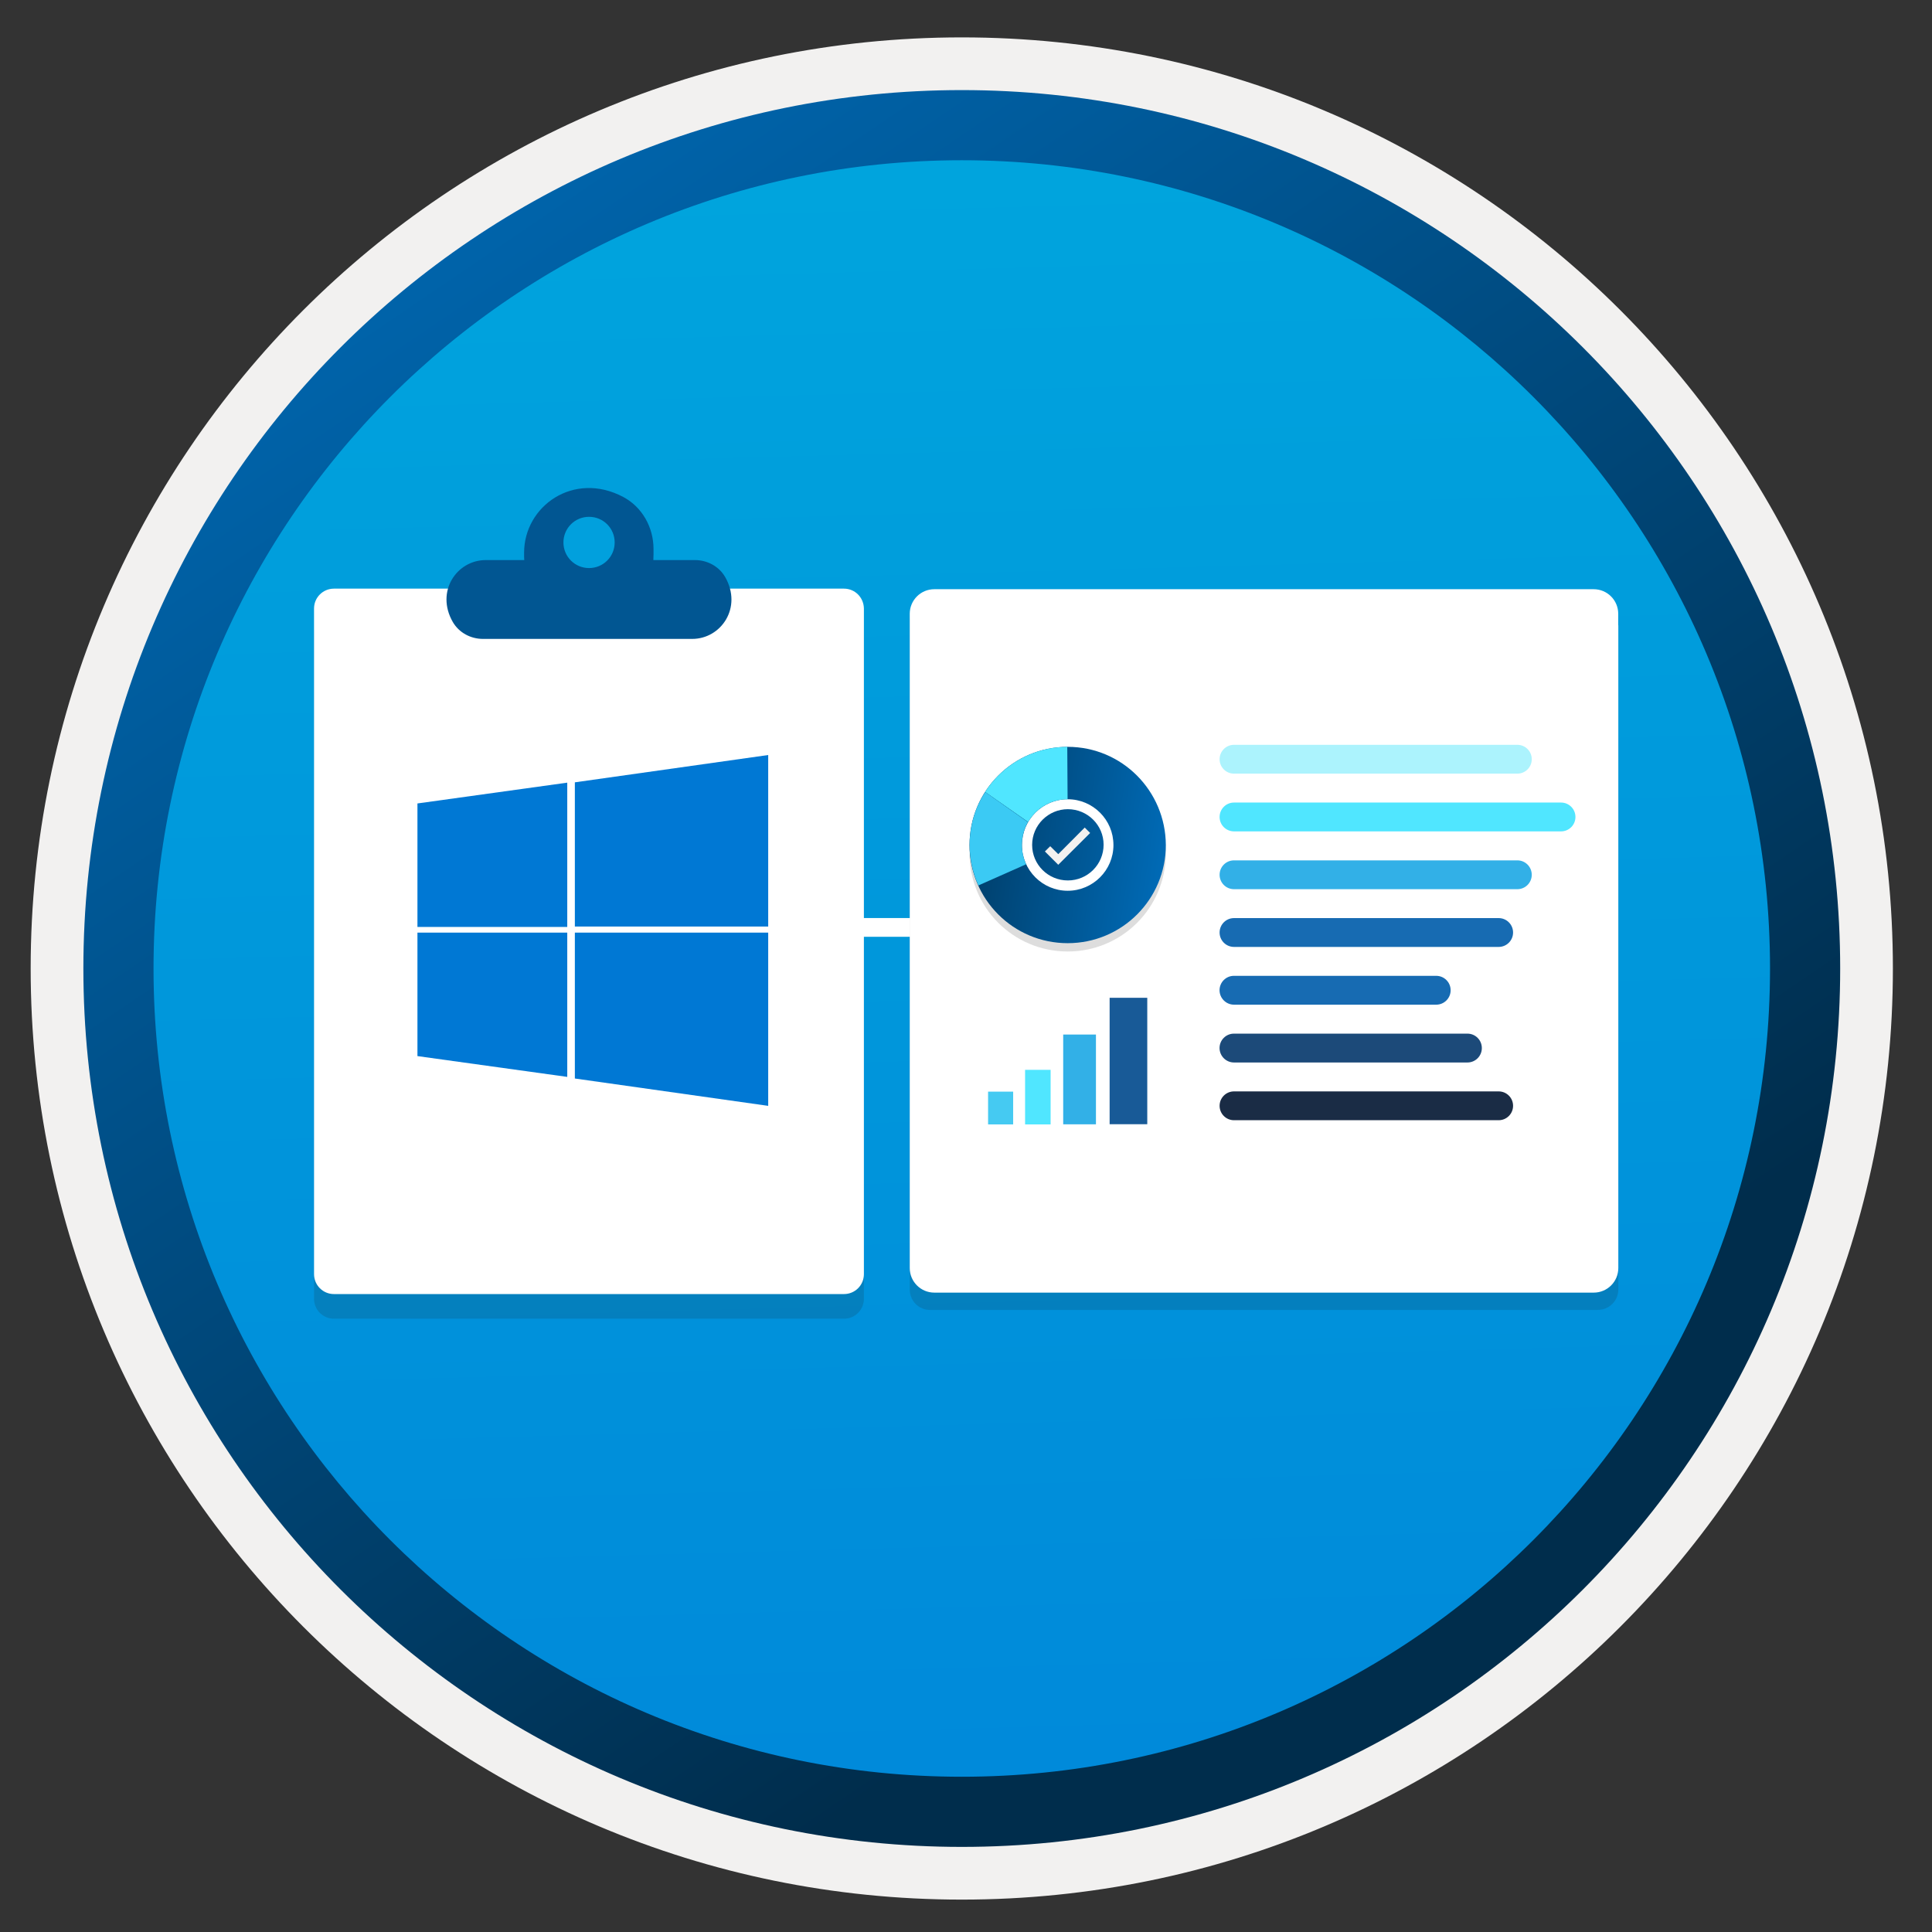 <svg width="103" height="103" viewBox="0 0 103 103" fill="none" xmlns="http://www.w3.org/2000/svg">
<rect x="0" y="0" width="103" height="103" fill="#333333" stroke="none"/>
<path d="M51.275 98.443C25.425 98.443 4.465 77.493 4.465 51.633C4.465 25.773 25.425 4.823 51.275 4.823C77.125 4.823 98.085 25.783 98.085 51.633C98.085 77.483 77.125 98.443 51.275 98.443Z" fill="url(#paint0_linear_629_1364)"/>
<path fill-rule="evenodd" clip-rule="evenodd" d="M97.175 51.633C97.175 76.983 76.625 97.533 51.275 97.533C25.925 97.533 5.375 76.983 5.375 51.633C5.375 26.283 25.925 5.733 51.275 5.733C76.625 5.733 97.175 26.283 97.175 51.633ZM51.275 1.993C78.695 1.993 100.915 24.213 100.915 51.633C100.915 79.053 78.685 101.273 51.275 101.273C23.855 101.273 1.635 79.043 1.635 51.633C1.635 24.213 23.855 1.993 51.275 1.993Z" fill="#F2F1F0"/>
<path fill-rule="evenodd" clip-rule="evenodd" d="M94.365 51.633C94.365 75.433 75.075 94.723 51.275 94.723C27.475 94.723 8.185 75.433 8.185 51.633C8.185 27.833 27.475 8.543 51.275 8.543C75.075 8.543 94.365 27.833 94.365 51.633ZM51.275 4.803C77.135 4.803 98.105 25.773 98.105 51.633C98.105 77.493 77.135 98.463 51.275 98.463C25.415 98.463 4.445 77.493 4.445 51.633C4.445 25.773 25.405 4.803 51.275 4.803Z" fill="url(#paint1_linear_629_1364)"/>
<path opacity="0.15" d="M44.996 32.696H17.803C17.22 32.696 16.742 33.166 16.742 33.758V69.243C16.742 69.826 17.212 70.304 17.803 70.304H44.996C45.579 70.304 46.057 69.835 46.057 69.243V33.758C46.048 33.166 45.579 32.696 44.996 32.696Z" fill="#1F1D20"/>
<path d="M44.996 31.382H17.803C17.22 31.382 16.742 31.852 16.742 32.443V67.928C16.742 68.511 17.212 68.99 17.803 68.99H44.996C45.579 68.99 46.057 68.52 46.057 67.928V32.443C46.048 31.852 45.579 31.382 44.996 31.382Z" fill="white"/>
<path fill-rule="evenodd" clip-rule="evenodd" d="M33.222 26.492C34.24 27.031 34.841 28.119 34.841 29.267V29.555C34.841 29.659 34.832 29.755 34.832 29.859H37.051C37.704 29.859 38.33 30.19 38.661 30.764C39.592 32.391 38.443 34.062 36.903 34.062H25.748C25.095 34.062 24.469 33.731 24.138 33.157C23.207 31.53 24.355 29.859 25.896 29.859H27.949C27.941 29.755 27.941 29.659 27.941 29.555V29.468C27.941 26.979 30.586 25.099 33.222 26.492Z" fill="#015692"/>
<path d="M31.404 30.285C32.161 30.285 32.77 29.676 32.77 28.919C32.77 28.162 32.161 27.553 31.404 27.553C30.647 27.553 30.038 28.162 30.038 28.919C30.038 29.676 30.647 30.285 31.404 30.285Z" fill="#01A0DD"/>
<path fill-rule="evenodd" clip-rule="evenodd" d="M30.647 49.397H40.955V40.252L30.647 41.708V49.397Z" fill="#0078D4"/>
<path fill-rule="evenodd" clip-rule="evenodd" d="M30.242 49.418V41.725L22.255 42.834V49.418H30.242Z" fill="#0078D4"/>
<path fill-rule="evenodd" clip-rule="evenodd" d="M30.242 49.719H22.255V56.303L30.242 57.412V49.719Z" fill="#0078D4"/>
<path fill-rule="evenodd" clip-rule="evenodd" d="M30.647 49.719V57.498L40.955 58.956V49.719H30.647Z" fill="#0078D4"/>
<path fill-rule="evenodd" clip-rule="evenodd" d="M43.769 48.943H54.015V49.943H43.769V48.943Z" fill="white"/>
<path opacity="0.15" d="M85.193 69.832C85.793 69.832 86.277 69.348 86.277 68.748V32.989H48.501V68.753C48.501 69.353 48.985 69.837 49.585 69.837H85.193V69.832Z" fill="#1F1D20"/>
<path d="M86.272 33.309V32.722C86.272 31.998 85.686 31.412 84.962 31.412H49.811C49.087 31.412 48.501 31.998 48.501 32.722V33.371V33.966V67.602C48.501 68.326 49.087 68.913 49.811 68.913H84.966C85.691 68.913 86.277 68.326 86.277 67.602V33.371C86.281 33.349 86.272 33.331 86.272 33.309Z" fill="white"/>
<path d="M54.014 58.198H52.677V59.945H54.014V58.198Z" fill="#45CAF2"/>
<path d="M56.006 57.036H54.65V59.945H56.011V57.036H56.006Z" fill="#50E6FF"/>
<path d="M58.428 55.154H56.682V59.94H58.428V55.154Z" fill="#32B0E7"/>
<path d="M61.164 53.195H59.157V59.935H61.164V53.195Z" fill="#185A97"/>
<path opacity="0.15" d="M56.921 40.261C54.026 40.261 51.688 42.599 51.688 45.494C51.688 48.389 54.026 50.727 56.921 50.727C59.815 50.727 62.154 48.389 62.154 45.494C62.138 42.604 59.81 40.261 56.921 40.261ZM56.921 47.934C55.578 47.934 54.523 46.837 54.481 45.494C54.411 43.3 55.743 41.898 57.087 41.898C58.43 41.898 59.478 43.396 59.361 45.494C59.286 46.842 58.264 47.934 56.921 47.934Z" fill="#1F1D20"/>
<path d="M56.931 46.939C57.98 46.939 58.836 46.088 58.836 45.034C58.836 43.985 57.975 43.14 56.931 43.14C55.888 43.14 55.026 43.99 55.026 45.045C55.026 46.093 55.877 46.939 56.931 46.939Z" fill="url(#paint2_linear_629_1364)"/>
<path d="M57.83 44.119L56.418 45.537L55.99 45.114L55.706 45.393L56.418 46.104L58.119 44.408L57.83 44.119Z" fill="#F2F1F0"/>
<path d="M56.921 39.816C54.026 39.816 51.688 42.155 51.688 45.05C51.688 47.944 54.026 50.283 56.921 50.283C59.815 50.283 62.154 47.944 62.154 45.05C62.138 42.155 59.81 39.816 56.921 39.816ZM56.921 47.489C55.578 47.489 54.481 46.393 54.481 45.05C54.481 43.706 55.578 42.61 56.921 42.61C58.264 42.61 59.361 43.701 59.361 45.05C59.361 46.398 58.264 47.489 56.921 47.489Z" fill="url(#paint3_linear_629_1364)"/>
<path d="M56.916 42.61L56.899 39.816C55.064 39.822 53.448 40.774 52.517 42.219L54.813 43.824C55.23 43.102 56.017 42.61 56.916 42.61Z" fill="#50E6FF"/>
<path d="M54.481 45.049C54.481 44.605 54.598 44.188 54.802 43.829L52.517 42.219L52.512 42.24C51.987 43.048 51.693 44.006 51.693 45.049C51.693 45.815 51.864 46.548 52.158 47.206L54.705 46.077C54.561 45.761 54.481 45.419 54.481 45.049Z" fill="#3BCAF4"/>
<path d="M65.789 41.245H80.894C81.318 41.245 81.662 40.901 81.662 40.477C81.662 40.052 81.318 39.708 80.894 39.708H65.789C65.364 39.708 65.02 40.052 65.02 40.477C65.02 40.901 65.364 41.245 65.789 41.245Z" fill="#ACF3FD"/>
<path d="M65.789 44.323H83.223C83.647 44.323 83.991 43.98 83.991 43.555C83.991 43.13 83.647 42.786 83.223 42.786H65.789C65.364 42.786 65.02 43.13 65.02 43.555C65.02 43.98 65.364 44.323 65.789 44.323Z" fill="#50E6FF"/>
<path d="M65.789 47.405H80.894C81.318 47.405 81.662 47.062 81.662 46.637C81.662 46.212 81.318 45.868 80.894 45.868H65.789C65.364 45.868 65.02 46.212 65.02 46.637C65.02 47.062 65.364 47.405 65.789 47.405Z" fill="#32B0E7"/>
<path d="M65.789 53.562H76.568C76.993 53.562 77.337 53.218 77.337 52.793C77.337 52.368 76.993 52.024 76.568 52.024H65.785C65.36 52.024 65.017 52.368 65.017 52.793C65.02 53.218 65.364 53.562 65.789 53.562Z" fill="#176BB2"/>
<path d="M65.789 50.483H79.897C80.322 50.483 80.666 50.14 80.666 49.715C80.666 49.29 80.322 48.946 79.897 48.946H65.789C65.364 48.946 65.02 49.29 65.02 49.715C65.02 50.14 65.364 50.483 65.789 50.483Z" fill="#176BB2"/>
<path d="M65.789 56.644H78.233C78.658 56.644 79.001 56.3 79.001 55.875C79.001 55.45 78.658 55.106 78.233 55.106H65.785C65.36 55.106 65.017 55.45 65.017 55.875C65.02 56.3 65.364 56.644 65.789 56.644Z" fill="#1C4A79"/>
<path d="M65.789 59.722H79.897C80.322 59.722 80.666 59.378 80.666 58.953C80.666 58.528 80.322 58.185 79.897 58.185H65.789C65.364 58.185 65.02 58.528 65.02 58.953C65.02 59.378 65.364 59.722 65.789 59.722Z" fill="#1A2C45"/>
<defs>
<linearGradient id="paint0_linear_629_1364" x1="49.501" y1="-13.156" x2="53.483" y2="132.614" gradientUnits="userSpaceOnUse">
<stop stop-color="#00ABDE"/>
<stop offset="1" stop-color="#007ED8"/>
</linearGradient>
<linearGradient id="paint1_linear_629_1364" x1="2.706" y1="-19.99" x2="98.233" y2="120.892" gradientUnits="userSpaceOnUse">
<stop stop-color="#007ED8"/>
<stop offset="0.707" stop-color="#002D4C"/>
</linearGradient>
<linearGradient id="paint2_linear_629_1364" x1="66.691" y1="46.594" x2="40.106" y2="42.356" gradientUnits="userSpaceOnUse">
<stop stop-color="#007ED8"/>
<stop offset="0.707" stop-color="#002D4C"/>
</linearGradient>
<linearGradient id="paint3_linear_629_1364" x1="66.689" y1="46.606" x2="40.105" y2="42.368" gradientUnits="userSpaceOnUse">
<stop stop-color="#007ED8"/>
<stop offset="0.707" stop-color="#002D4C"/>
</linearGradient>
</defs>
</svg>
